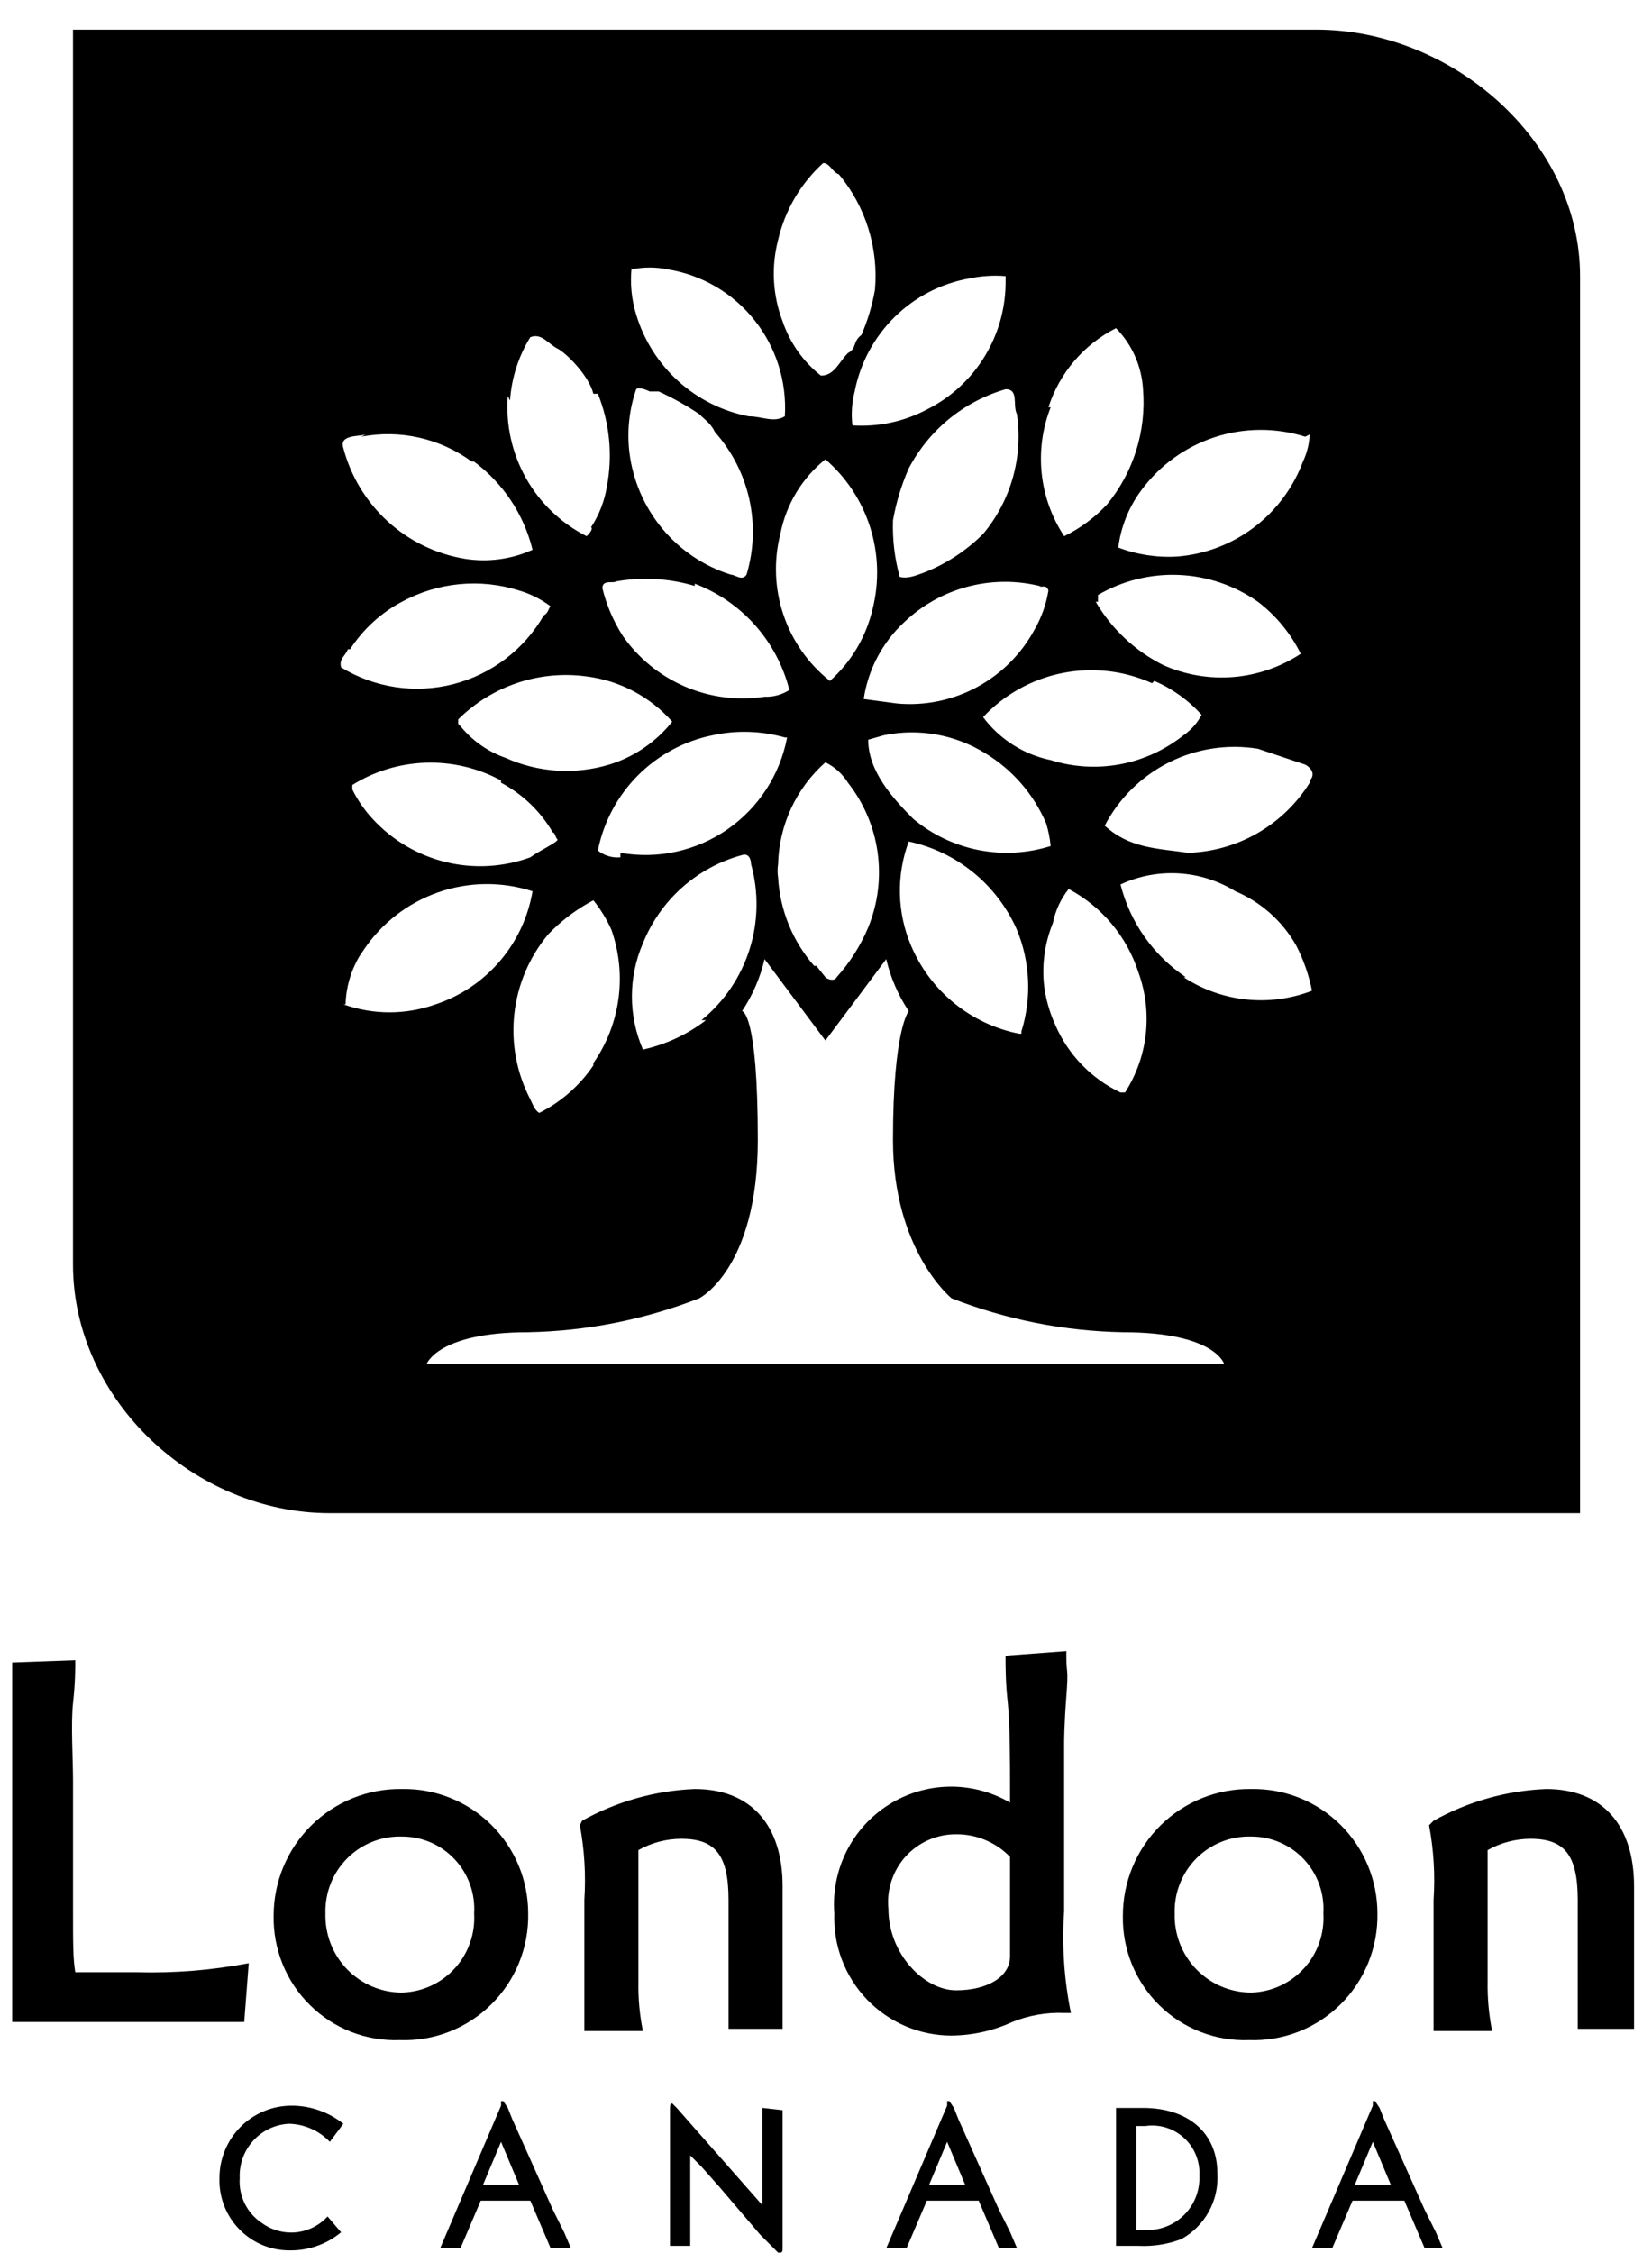 <?xml version="1.0" encoding="UTF-8"?> <svg xmlns="http://www.w3.org/2000/svg" width="55" height="75" viewBox="0 0 55 75" fill="none"><g clip-path="url(#clip0_474_2784)"><path d="M2.506 55.263C2.506 55.564 2.506 56.016 2.431 56.694C2.356 57.371 2.431 58.576 2.431 59.253V63.469C2.431 64.749 2.431 65.2 2.506 65.652H4.531C5.788 65.688 7.046 65.587 8.281 65.351L8.131 67.308H0.406V66.179V55.339L2.506 55.263Z" fill="black"></path><path d="M17.585 63.695C17.585 63.145 17.476 62.6 17.264 62.093C17.052 61.585 16.742 61.126 16.351 60.74C15.96 60.355 15.496 60.051 14.987 59.848C14.478 59.644 13.933 59.544 13.385 59.554C12.827 59.544 12.273 59.646 11.755 59.853C11.237 60.061 10.765 60.37 10.367 60.762C9.969 61.154 9.653 61.623 9.437 62.139C9.221 62.656 9.11 63.21 9.11 63.77C9.1 64.323 9.202 64.872 9.41 65.385C9.618 65.897 9.928 66.361 10.322 66.748C10.715 67.136 11.182 67.439 11.696 67.639C12.21 67.838 12.759 67.931 13.31 67.91C13.871 67.931 14.43 67.837 14.953 67.633C15.476 67.429 15.952 67.121 16.352 66.726C16.752 66.332 17.068 65.859 17.28 65.338C17.492 64.817 17.596 64.258 17.585 63.695ZM15.785 63.695C15.805 64.027 15.759 64.36 15.648 64.674C15.538 64.988 15.365 65.277 15.141 65.522C14.918 65.768 14.647 65.966 14.345 66.105C14.043 66.244 13.717 66.32 13.385 66.329C13.044 66.33 12.706 66.261 12.392 66.128C12.077 65.994 11.793 65.799 11.555 65.553C11.317 65.308 11.131 65.016 11.007 64.697C10.884 64.378 10.825 64.037 10.835 63.695C10.825 63.356 10.884 63.018 11.008 62.703C11.133 62.388 11.32 62.101 11.559 61.862C11.798 61.622 12.083 61.434 12.397 61.309C12.711 61.184 13.047 61.125 13.385 61.135C13.713 61.135 14.038 61.201 14.34 61.332C14.641 61.462 14.913 61.653 15.137 61.893C15.362 62.133 15.536 62.417 15.647 62.727C15.759 63.036 15.806 63.366 15.785 63.695Z" fill="black"></path><path d="M19.38 60.608C20.53 59.967 21.815 59.606 23.13 59.554C25.005 59.554 26.055 60.758 26.055 62.791V64.297V67.534H24.255V63.243C24.255 61.737 23.805 61.21 22.68 61.21C22.18 61.212 21.69 61.341 21.255 61.587V65.953C21.243 66.509 21.293 67.064 21.405 67.609H19.455V63.243C19.509 62.411 19.458 61.577 19.305 60.758L19.38 60.608Z" fill="black"></path><path d="M35.502 54.962L33.477 55.113C33.477 55.489 33.477 56.016 33.553 56.694C33.627 57.371 33.627 58.952 33.627 59.253V60.006C33.013 59.647 32.311 59.463 31.6 59.475C30.888 59.487 30.194 59.694 29.591 60.074C28.988 60.454 28.501 60.992 28.181 61.631C27.862 62.269 27.722 62.983 27.777 63.695C27.757 64.221 27.843 64.746 28.03 65.239C28.217 65.731 28.501 66.181 28.865 66.561C29.23 66.94 29.666 67.242 30.15 67.448C30.633 67.654 31.152 67.76 31.677 67.76C32.377 67.754 33.067 67.6 33.703 67.308C34.25 67.087 34.838 66.984 35.428 67.007H35.653C35.427 65.893 35.351 64.754 35.428 63.619V58.049C35.428 57.973 35.428 57.446 35.502 56.468C35.578 55.489 35.502 55.715 35.502 55.188V54.962ZM33.627 61.888V65.125C33.627 65.802 32.877 66.254 31.828 66.254C30.777 66.254 29.578 65.05 29.578 63.544C29.546 63.229 29.581 62.911 29.68 62.61C29.779 62.31 29.939 62.033 30.151 61.799C30.363 61.565 30.622 61.378 30.911 61.251C31.2 61.123 31.512 61.058 31.828 61.06C32.163 61.056 32.495 61.121 32.804 61.251C33.114 61.38 33.394 61.571 33.627 61.813" fill="black"></path><path d="M45.859 63.694C45.859 63.144 45.749 62.6 45.538 62.093C45.326 61.585 45.015 61.125 44.624 60.74C44.233 60.354 43.769 60.051 43.26 59.847C42.751 59.644 42.206 59.544 41.659 59.554C41.101 59.544 40.547 59.646 40.028 59.853C39.51 60.061 39.038 60.37 38.64 60.762C38.242 61.154 37.926 61.623 37.71 62.139C37.495 62.655 37.383 63.21 37.384 63.77C37.373 64.323 37.475 64.872 37.683 65.384C37.892 65.897 38.202 66.361 38.595 66.748C38.988 67.136 39.456 67.439 39.97 67.638C40.484 67.838 41.033 67.931 41.584 67.91C42.144 67.931 42.703 67.836 43.226 67.633C43.749 67.429 44.225 67.121 44.625 66.726C45.025 66.332 45.341 65.859 45.553 65.338C45.765 64.817 45.869 64.257 45.859 63.694ZM44.059 63.694C44.079 64.027 44.032 64.36 43.922 64.674C43.811 64.988 43.639 65.277 43.415 65.522C43.191 65.768 42.92 65.966 42.618 66.105C42.317 66.243 41.99 66.32 41.659 66.329C41.317 66.329 40.98 66.261 40.665 66.128C40.351 65.994 40.066 65.799 39.828 65.553C39.591 65.308 39.404 65.016 39.281 64.697C39.157 64.378 39.099 64.037 39.109 63.694C39.098 63.356 39.157 63.018 39.282 62.703C39.406 62.388 39.593 62.101 39.832 61.861C40.071 61.622 40.356 61.434 40.67 61.309C40.985 61.184 41.321 61.125 41.659 61.135C41.987 61.134 42.312 61.201 42.613 61.332C42.914 61.462 43.186 61.653 43.411 61.893C43.636 62.133 43.809 62.416 43.921 62.726C44.032 63.036 44.079 63.366 44.059 63.694Z" fill="black"></path><path d="M47.728 60.608C48.879 59.967 50.163 59.606 51.478 59.554C53.353 59.554 54.403 60.759 54.403 62.791V64.297V67.534H52.528V63.243C52.528 61.737 52.078 61.21 50.953 61.21C50.454 61.212 49.963 61.341 49.528 61.587V65.953C49.518 66.509 49.568 67.064 49.678 67.609H47.728V63.243C47.783 62.412 47.732 61.577 47.578 60.759L47.728 60.608Z" fill="black"></path><path d="M10.981 71.298C10.627 70.927 10.142 70.711 9.631 70.696C9.404 70.705 9.182 70.76 8.976 70.856C8.771 70.952 8.586 71.088 8.433 71.256C8.279 71.424 8.161 71.62 8.083 71.834C8.006 72.048 7.971 72.275 7.981 72.502C7.96 72.798 8.019 73.093 8.151 73.358C8.283 73.623 8.483 73.847 8.731 74.008C9.058 74.243 9.46 74.35 9.861 74.309C10.262 74.267 10.633 74.08 10.906 73.782L11.356 74.309C10.871 74.711 10.259 74.924 9.631 74.911C9.319 74.912 9.011 74.849 8.723 74.727C8.436 74.605 8.177 74.426 7.96 74.201C7.743 73.977 7.573 73.71 7.461 73.419C7.349 73.127 7.296 72.815 7.306 72.502C7.306 71.864 7.559 71.251 8.009 70.799C8.459 70.347 9.069 70.094 9.706 70.094C10.332 70.093 10.94 70.305 11.431 70.696L10.981 71.298Z" fill="black"></path><path d="M19.006 74.836L18.781 74.309L18.406 73.556L17.056 70.545L16.906 70.169L16.756 69.943H16.681V70.093L14.656 74.836H15.331L16.006 73.255H17.656L18.331 74.836H19.006ZM16.681 71.298L17.281 72.728H16.081L16.681 71.298Z" fill="black"></path><path d="M26.055 70.244V74.836C26.055 74.911 26.055 74.986 25.98 74.986H25.905L25.605 74.685L25.305 74.384L23.955 72.803L23.355 72.126L22.98 71.749V73.556V74.76H22.305V73.405V70.319C22.305 70.093 22.305 70.018 22.38 70.018L22.53 70.168L25.38 73.405V71.523V70.168L26.055 70.244Z" fill="black"></path><path d="M33.858 74.836L33.633 74.309L33.258 73.556L31.908 70.545L31.758 70.168L31.608 69.943H31.533V70.093L29.508 74.836H30.183L30.858 73.255H32.583L33.258 74.836H33.858ZM31.533 71.298L32.133 72.728H30.933L31.533 71.298Z" fill="black"></path><path d="M37.156 70.244C37.156 70.319 37.156 70.47 37.156 70.62C37.156 70.771 37.156 70.921 37.156 70.921V74.083C37.156 74.309 37.156 74.61 37.156 74.761H37.906C38.392 74.785 38.877 74.708 39.331 74.535C39.717 74.322 40.034 74.004 40.246 73.618C40.459 73.231 40.557 72.792 40.531 72.352C40.531 70.997 39.556 70.169 38.056 70.169H37.156V70.244ZM37.831 74.159V70.771H38.131C38.363 70.737 38.599 70.755 38.822 70.824C39.045 70.893 39.251 71.011 39.423 71.17C39.596 71.328 39.73 71.523 39.818 71.741C39.906 71.958 39.945 72.193 39.931 72.427C39.941 72.661 39.904 72.894 39.822 73.113C39.74 73.332 39.614 73.531 39.453 73.7C39.292 73.869 39.099 74.004 38.884 74.095C38.67 74.187 38.439 74.234 38.206 74.234H37.831" fill="black"></path><path d="M48.03 74.836L47.805 74.309L47.43 73.556L46.08 70.545L45.93 70.168L45.78 69.943H45.705V70.093L43.68 74.836H44.355L45.03 73.255H46.755L47.43 74.836H48.03ZM45.705 71.298L46.305 72.728H45.105L45.705 71.298Z" fill="black"></path><path d="M39.48 32.529C38.399 31.805 37.624 30.706 37.305 29.442C37.911 29.16 38.578 29.033 39.245 29.073C39.913 29.112 40.56 29.317 41.13 29.668C41.985 30.029 42.697 30.665 43.155 31.475C43.399 31.95 43.576 32.456 43.68 32.98C42.982 33.25 42.231 33.349 41.488 33.271C40.745 33.192 40.031 32.938 39.405 32.529M27.555 45.402H14.205C14.205 45.402 14.58 44.348 17.58 44.348C19.531 44.311 21.461 43.929 23.28 43.218C23.28 43.218 25.23 42.24 25.23 37.949C25.23 33.658 24.705 33.658 24.705 33.658C25.056 33.131 25.311 32.544 25.455 31.927L27.48 34.637L29.505 31.927C29.649 32.544 29.903 33.131 30.255 33.658C30.255 33.658 29.73 34.26 29.73 37.949C29.73 41.638 31.68 43.218 31.68 43.218C33.499 43.929 35.428 44.311 37.38 44.348C40.455 44.348 40.755 45.402 40.755 45.402H27.555ZM11.505 33.432C11.52 32.876 11.675 32.332 11.955 31.851L12.105 31.625C12.704 30.731 13.577 30.056 14.591 29.703C15.606 29.35 16.707 29.338 17.73 29.668C17.583 30.53 17.206 31.336 16.637 31.999C16.069 32.662 15.332 33.158 14.505 33.432C13.51 33.788 12.424 33.788 11.43 33.432M11.655 21.613C12.086 20.948 12.68 20.403 13.38 20.032C13.972 19.711 14.622 19.512 15.292 19.447C15.962 19.382 16.638 19.453 17.28 19.656C17.658 19.767 18.014 19.946 18.33 20.183C18.255 20.258 18.255 20.409 18.105 20.484C17.78 21.048 17.346 21.541 16.828 21.934C16.311 22.327 15.721 22.613 15.092 22.774C14.464 22.935 13.809 22.969 13.167 22.873C12.526 22.777 11.909 22.554 11.355 22.215C11.28 21.914 11.505 21.839 11.58 21.613M12.03 14.537C12.666 14.415 13.321 14.425 13.953 14.568C14.585 14.71 15.181 14.981 15.705 15.365H15.78C16.751 16.085 17.441 17.124 17.73 18.301C17.025 18.619 16.243 18.723 15.48 18.602C14.522 18.445 13.63 18.014 12.911 17.359C12.192 16.704 11.678 15.855 11.43 14.913C11.28 14.462 11.955 14.537 12.18 14.462M16.98 13.332C17.03 12.585 17.262 11.861 17.655 11.225C18.03 11.074 18.255 11.45 18.555 11.601C18.855 11.752 19.605 12.504 19.755 13.107H19.905C20.298 14.085 20.402 15.157 20.205 16.193C20.127 16.677 19.948 17.139 19.68 17.548C19.755 17.623 19.605 17.774 19.53 17.849C18.681 17.42 17.978 16.747 17.511 15.916C17.044 15.085 16.833 14.133 16.905 13.182M23.13 19.43C23.9 19.721 24.589 20.195 25.138 20.811C25.686 21.427 26.078 22.167 26.28 22.968C26.034 23.127 25.746 23.205 25.455 23.194C24.557 23.331 23.638 23.213 22.804 22.854C21.969 22.495 21.25 21.909 20.73 21.162C20.42 20.675 20.192 20.141 20.055 19.581C20.055 19.28 20.43 19.43 20.505 19.355C21.379 19.199 22.278 19.251 23.13 19.505M21.18 12.956C21.255 12.881 21.48 12.956 21.63 13.031H21.93C22.399 13.245 22.851 13.497 23.28 13.784C23.505 14.01 23.655 14.085 23.805 14.386C24.37 15.021 24.763 15.79 24.947 16.62C25.13 17.451 25.099 18.314 24.855 19.129C24.705 19.355 24.48 19.129 24.33 19.129C23.438 18.848 22.646 18.315 22.047 17.594C21.449 16.873 21.07 15.995 20.955 15.064C20.87 14.353 20.947 13.633 21.18 12.956ZM21.03 8.966C21.426 8.885 21.834 8.885 22.23 8.966C23.369 9.151 24.399 9.754 25.119 10.658C25.84 11.562 26.2 12.704 26.13 13.859C25.755 14.085 25.38 13.859 24.93 13.859C24.056 13.692 23.245 13.287 22.584 12.69C21.923 12.093 21.438 11.326 21.18 10.472C21.023 9.961 20.972 9.423 21.03 8.891M25.905 7.988C26.133 7.001 26.656 6.108 27.405 5.428C27.63 5.428 27.705 5.729 27.93 5.804C28.82 6.875 29.251 8.255 29.13 9.644C29.04 10.162 28.889 10.667 28.68 11.149C28.38 11.375 28.53 11.601 28.23 11.752C27.93 12.053 27.78 12.504 27.33 12.504C26.74 12.038 26.298 11.411 26.055 10.698C25.724 9.832 25.672 8.885 25.905 7.988ZM32.28 9.267C32.674 9.185 33.078 9.159 33.48 9.192V9.343C33.488 10.233 33.246 11.108 32.781 11.867C32.317 12.626 31.649 13.238 30.855 13.634C30.094 14.036 29.237 14.218 28.38 14.161C28.335 13.783 28.361 13.4 28.455 13.031C28.638 12.089 29.102 11.225 29.784 10.553C30.467 9.881 31.337 9.432 32.28 9.267ZM33.855 13.784C33.96 14.491 33.913 15.213 33.72 15.9C33.526 16.588 33.188 17.227 32.73 17.774C32.173 18.329 31.51 18.765 30.78 19.054C30.555 19.129 30.255 19.28 29.955 19.204C29.785 18.592 29.709 17.957 29.73 17.322C29.835 16.726 30.011 16.145 30.255 15.591C30.589 14.957 31.046 14.397 31.6 13.944C32.154 13.492 32.794 13.156 33.48 12.956C33.93 12.956 33.705 13.483 33.855 13.784ZM34.905 13.558C35.088 12.992 35.381 12.467 35.767 12.015C36.154 11.563 36.625 11.192 37.155 10.924C37.69 11.469 38.01 12.191 38.055 12.956C38.168 14.344 37.738 15.721 36.855 16.795C36.447 17.23 35.964 17.587 35.43 17.849C35.016 17.223 34.759 16.506 34.681 15.759C34.603 15.012 34.705 14.257 34.98 13.558M43.605 14.462C43.589 14.775 43.513 15.081 43.38 15.365C43.053 16.239 42.484 17.002 41.74 17.562C40.996 18.122 40.107 18.457 39.18 18.527C38.516 18.565 37.851 18.463 37.23 18.226C37.317 17.545 37.575 16.897 37.98 16.344C38.59 15.507 39.446 14.882 40.428 14.558C41.41 14.234 42.468 14.227 43.455 14.537M35.055 30.722C35.137 30.309 35.317 29.922 35.58 29.593C36.687 30.181 37.522 31.181 37.905 32.378C38.141 33.033 38.224 33.734 38.146 34.426C38.068 35.118 37.831 35.783 37.455 36.368H37.305C36.33 35.906 35.556 35.103 35.13 34.11C34.935 33.68 34.808 33.223 34.755 32.755C34.689 32.063 34.792 31.365 35.055 30.722ZM29.055 20.258C28.841 21.191 28.343 22.033 27.63 22.667C26.913 22.099 26.375 21.334 26.083 20.466C25.79 19.597 25.754 18.662 25.98 17.774C26.171 16.794 26.702 15.913 27.48 15.29C28.175 15.89 28.691 16.673 28.969 17.55C29.247 18.427 29.277 19.365 29.055 20.258ZM34.455 20.936C34.018 21.754 33.352 22.425 32.538 22.867C31.725 23.308 30.801 23.501 29.88 23.42L28.755 23.269C28.901 22.287 29.378 21.384 30.105 20.71C30.695 20.148 31.416 19.744 32.202 19.533C32.988 19.323 33.814 19.313 34.605 19.505C34.68 19.581 34.83 19.43 34.905 19.656C34.833 20.106 34.681 20.54 34.455 20.936ZM36.555 20.032V19.806C37.371 19.33 38.306 19.099 39.25 19.139C40.194 19.179 41.106 19.489 41.88 20.032C42.482 20.491 42.97 21.084 43.305 21.764C42.634 22.205 41.864 22.471 41.065 22.537C40.266 22.602 39.463 22.466 38.73 22.14C37.792 21.672 37.01 20.939 36.48 20.032M38.43 22.667C39.03 22.924 39.568 23.31 40.005 23.796C39.863 24.068 39.657 24.3 39.405 24.474C38.791 24.964 38.066 25.296 37.295 25.441C36.523 25.585 35.728 25.538 34.98 25.302C34.081 25.117 33.28 24.609 32.73 23.872C33.434 23.12 34.355 22.608 35.363 22.406C36.371 22.203 37.416 22.321 38.355 22.742M25.905 28.765C25.92 28.122 26.069 27.489 26.34 26.906C26.611 26.323 26.999 25.802 27.48 25.377C27.789 25.527 28.049 25.762 28.23 26.055C28.758 26.725 29.099 27.525 29.218 28.372C29.336 29.219 29.228 30.082 28.905 30.873C28.65 31.48 28.295 32.04 27.855 32.529C27.78 32.679 27.555 32.604 27.48 32.529L27.18 32.152H27.105C26.391 31.335 25.969 30.302 25.905 29.216C25.882 29.067 25.882 28.915 25.905 28.765ZM15.255 24.098V23.947C15.81 23.396 16.485 22.98 17.226 22.732C17.968 22.484 18.756 22.41 19.53 22.517C20.63 22.655 21.643 23.19 22.38 24.022C21.84 24.701 21.108 25.2 20.28 25.453C19.14 25.796 17.915 25.716 16.83 25.227C16.242 25.021 15.723 24.656 15.33 24.173M16.68 26.055C17.397 26.434 17.995 27.008 18.405 27.711C18.48 27.711 18.48 27.861 18.555 27.937C18.63 28.012 17.955 28.313 17.655 28.539C16.751 28.869 15.771 28.924 14.837 28.696C13.903 28.468 13.057 27.968 12.405 27.259C12.134 26.967 11.907 26.638 11.73 26.281V26.13C12.469 25.671 13.316 25.415 14.185 25.389C15.053 25.362 15.914 25.566 16.68 25.98M19.755 35.465C19.3 36.138 18.68 36.682 17.955 37.046C17.805 36.97 17.73 36.745 17.655 36.594C17.201 35.721 17.016 34.733 17.123 33.755C17.23 32.776 17.624 31.852 18.255 31.099L18.405 30.948C18.806 30.559 19.261 30.229 19.755 29.969C19.995 30.268 20.197 30.597 20.355 30.948C20.614 31.683 20.695 32.469 20.591 33.242C20.487 34.014 20.2 34.751 19.755 35.389V35.465ZM23.505 33.959C22.885 34.436 22.168 34.77 21.405 34.938C21.163 34.38 21.038 33.777 21.038 33.169C21.038 32.56 21.163 31.958 21.405 31.4C21.691 30.688 22.138 30.052 22.711 29.542C23.284 29.033 23.966 28.664 24.705 28.464C24.93 28.388 25.005 28.614 25.005 28.765C25.264 29.698 25.246 30.686 24.953 31.609C24.66 32.532 24.104 33.349 23.355 33.959M20.655 28.539C20.385 28.564 20.116 28.483 19.905 28.313C20.093 27.366 20.557 26.495 21.238 25.812C21.919 25.129 22.786 24.663 23.73 24.474C24.524 24.301 25.348 24.327 26.13 24.549H26.205C25.968 25.793 25.253 26.893 24.214 27.611C23.175 28.329 21.897 28.609 20.655 28.388M34.005 34.411H33.93C33.136 34.254 32.393 33.904 31.766 33.392C31.138 32.88 30.645 32.222 30.33 31.475C29.863 30.373 29.836 29.133 30.255 28.012C31.043 28.181 31.781 28.535 32.407 29.045C33.032 29.556 33.529 30.208 33.855 30.948C34.299 32.025 34.352 33.224 34.005 34.336M30.405 27.259C29.73 26.582 28.905 25.678 28.905 24.624L29.43 24.474C30.59 24.236 31.797 24.451 32.805 25.076C33.707 25.622 34.415 26.438 34.83 27.41C34.905 27.655 34.955 27.907 34.98 28.163C34.203 28.408 33.377 28.453 32.578 28.296C31.778 28.138 31.031 27.781 30.405 27.259ZM43.605 26.055C43.173 26.748 42.578 27.324 41.871 27.731C41.165 28.138 40.369 28.364 39.555 28.388C38.505 28.238 37.605 28.238 36.78 27.485C37.255 26.575 38.003 25.838 38.918 25.379C39.833 24.919 40.87 24.761 41.88 24.925L43.455 25.453C43.605 25.528 43.83 25.754 43.605 25.98M43.83 0.987H2.43V42.089C2.43 46.606 6.48 50.37 10.98 50.37H52.605V9.192C52.605 4.675 48.33 0.987 43.83 0.987Z" fill="black"></path></g><defs><clipPath id="clip0_474_2784"><rect width="54" height="74" fill="white" transform="translate(0.406 0.987)"></rect></clipPath></defs></svg> 